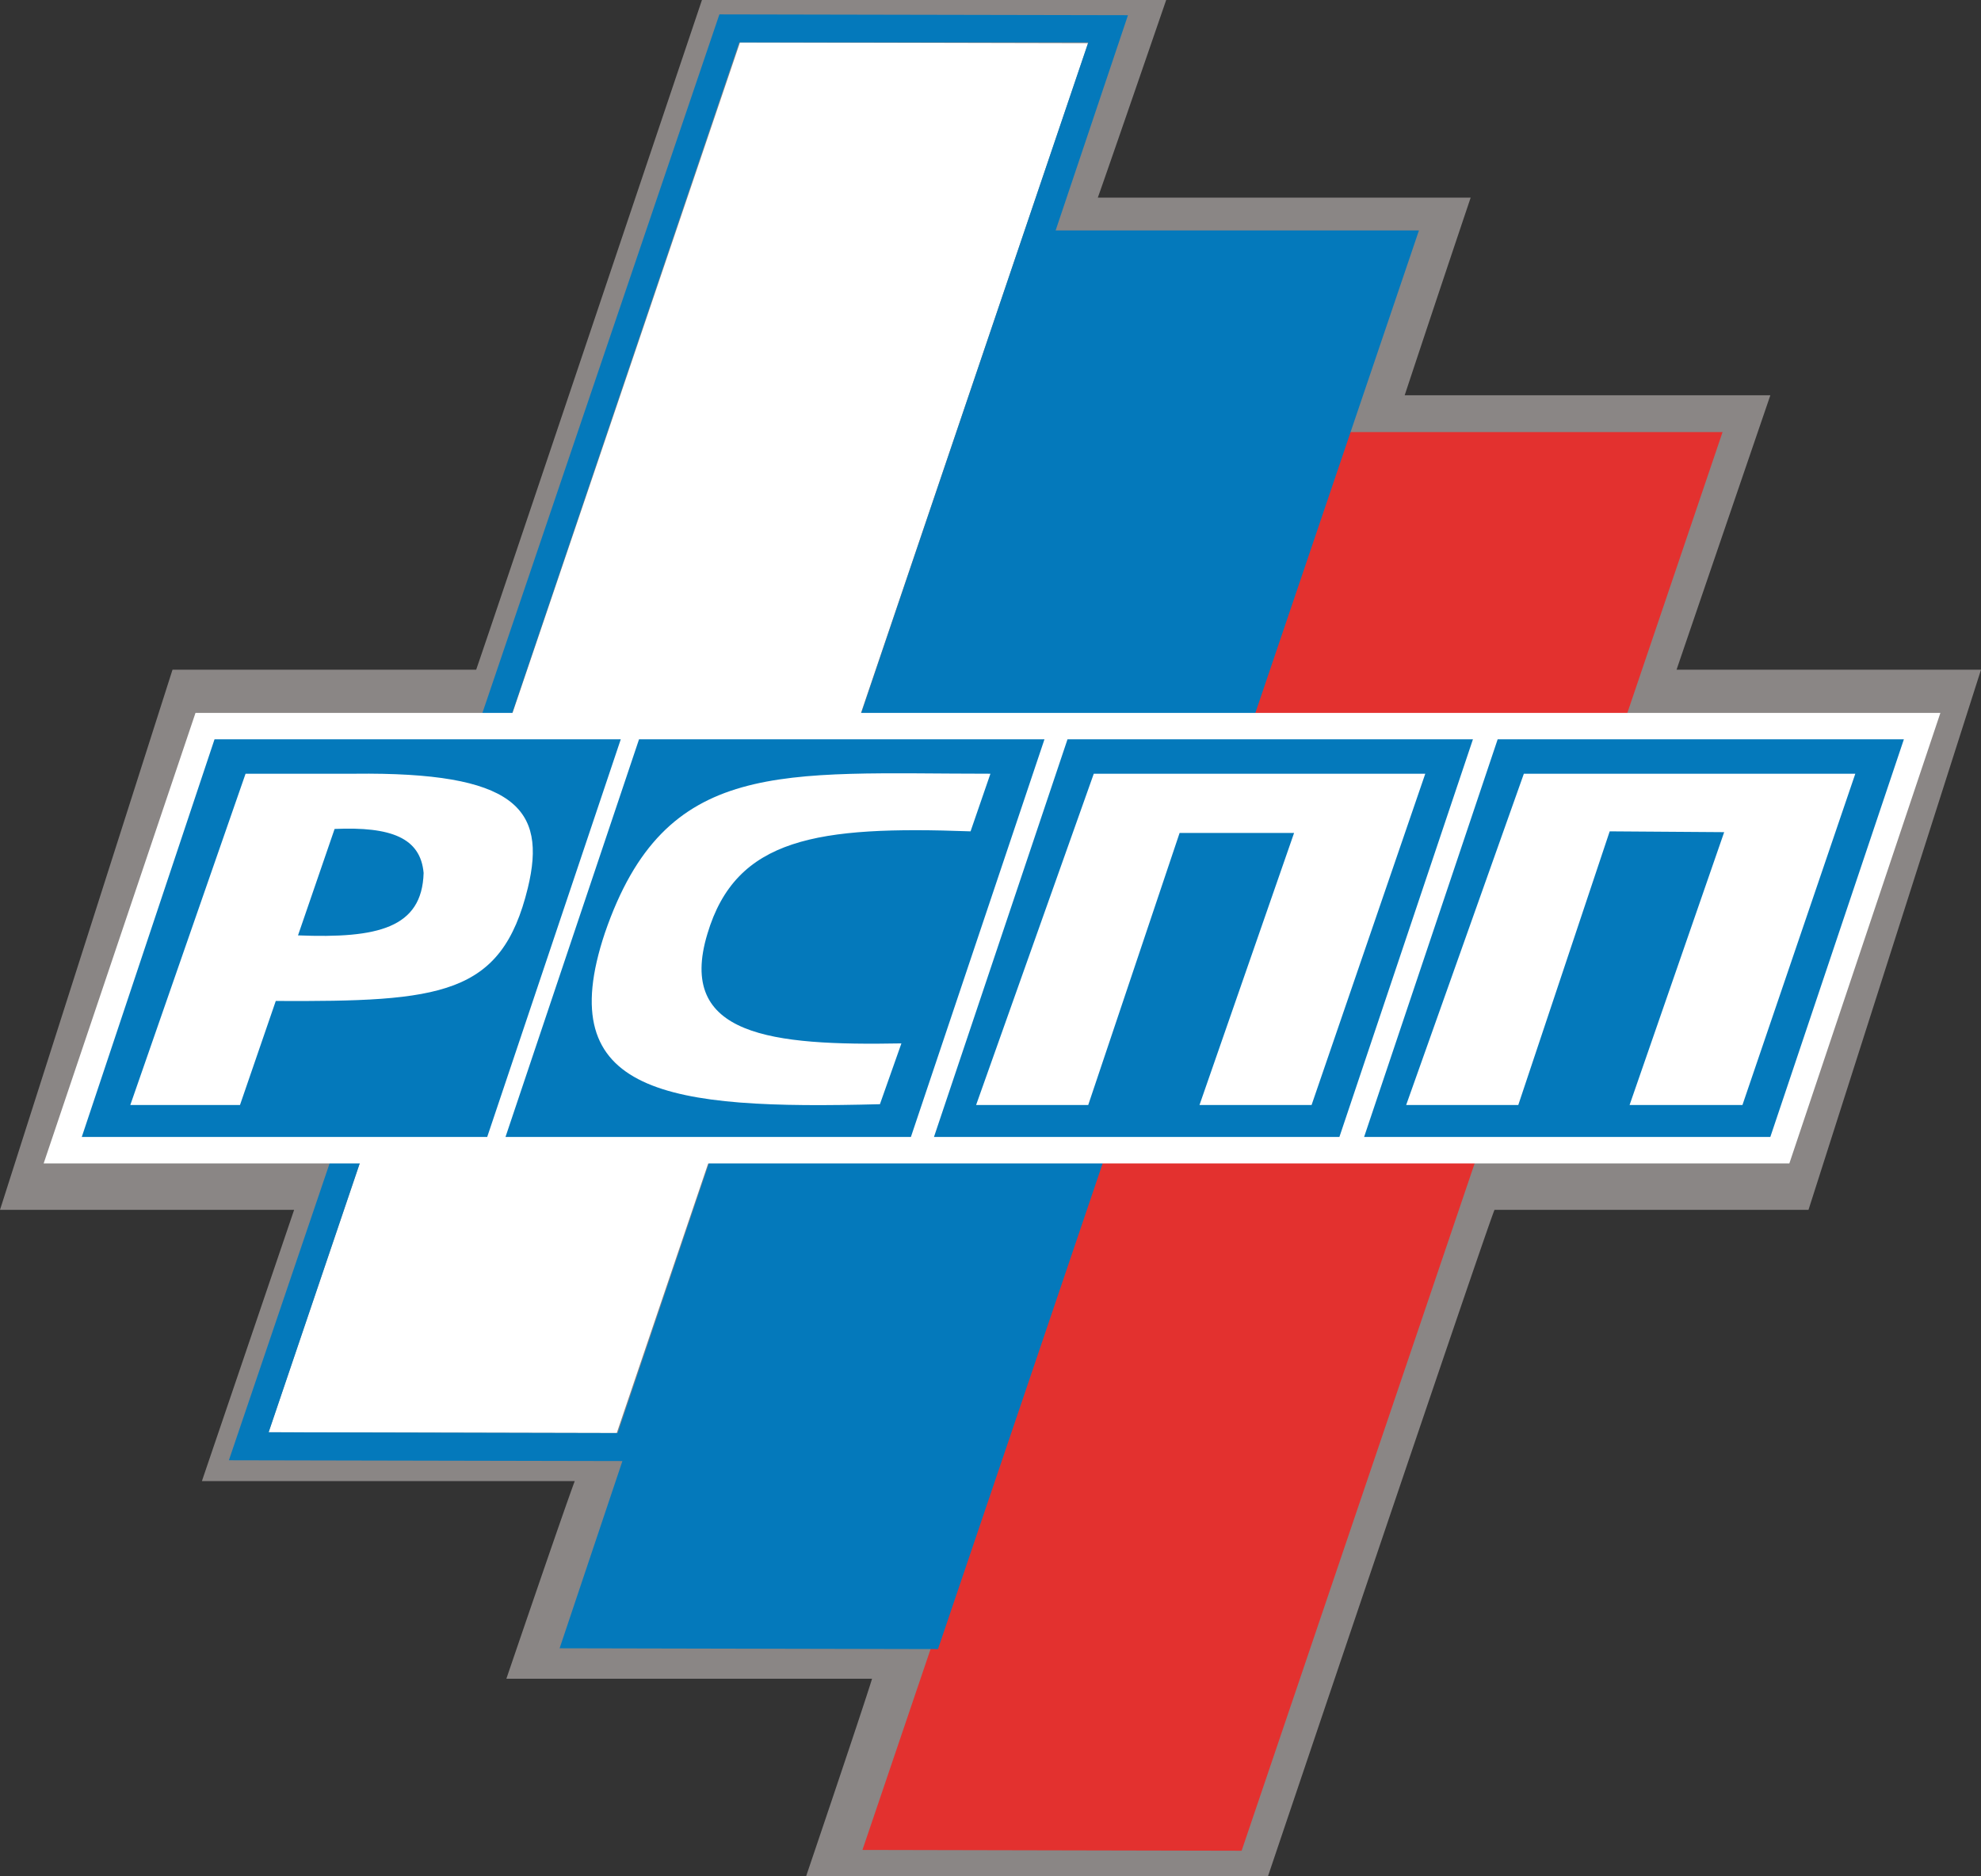 <svg xmlns="http://www.w3.org/2000/svg" width="76" height="72"><rect width="100%" height="100%" fill="#333333" stroke="none"/><path d="M26.93 0s-8.387 24.931-8.662 25.699H6.618L0 46.425h11.284L7.746 56.833H22.05c-.427 1.136-2.623 7.584-2.623 7.584h14.029C33.09 65.614 30.925 72 30.925 72h17.719s8.387-24.87 8.692-25.575h12.046L76 25.699H64.32c.427-1.259 3.599-10.532 3.599-10.532H53.89a1603.28 1603.28 0 0 1 2.531-7.583H42.117C42.545 6.386 44.74 0 44.74 0H26.93z" fill="#8A8685"/><path fill="#fff" d="M10.303 54.96 28.389 1.627l13.357.03L23.661 54.99z"/><path fill="#E3312F" d="M66.085 16.58H51.537l-18.45 54.407 14.547.031z"/><path d="M41.75 1.627H28.361L10.307 54.959l13.388.031L41.75 1.627zm12.687 7.215L35.985 63.28l-14.516-.031 2.409-7.184-15.097-.031L27.599.552l15.675.031-2.775 8.259h13.938z" fill="#0479BB"/><path fill="#fff" d="M7.5 27.356h66.942l-5.794 17.287H1.675z"/><path d="M40.954 28.37h15.554l-5.123 15.259H35.831l5.123-15.259zm16.503 0h15.584l-5.124 15.259H52.333l5.124-15.259zm-32.941 0H40.07l-5.124 15.259H19.393l5.123-15.259zm-16.286 0h15.585l-5.124 15.259H3.137L8.23 28.37z" fill="#0479BB"/><path d="m37.997 29.69-.762 2.211c-5.887-.215-8.997.246-10.095 3.93-1.19 3.93 2.47 4.299 7.442 4.207l-.824 2.333c-8.143.215-12.626-.368-10.552-6.57 2.318-6.755 6.77-6.111 14.791-6.111zm3.965 0-4.514 12.712h4.301l3.506-10.44h4.392l-3.629 10.44h4.3L54.68 29.69H41.962zm16.5 0-4.515 12.712h4.301l3.507-10.501 4.392.031-3.629 10.47h4.33l4.33-12.712H58.462zm-49.041 0L4.999 42.402h4.208l1.373-3.992c6.343.031 8.661-.205 9.668-4.329C21 31 19.717 29.62 13.599 29.69H9.421zm2.012 6.203 1.404-4.084c2.165-.093 3.294.338 3.415 1.688-.06 2.119-1.769 2.518-4.819 2.396z" fill="#fff"/></svg>
